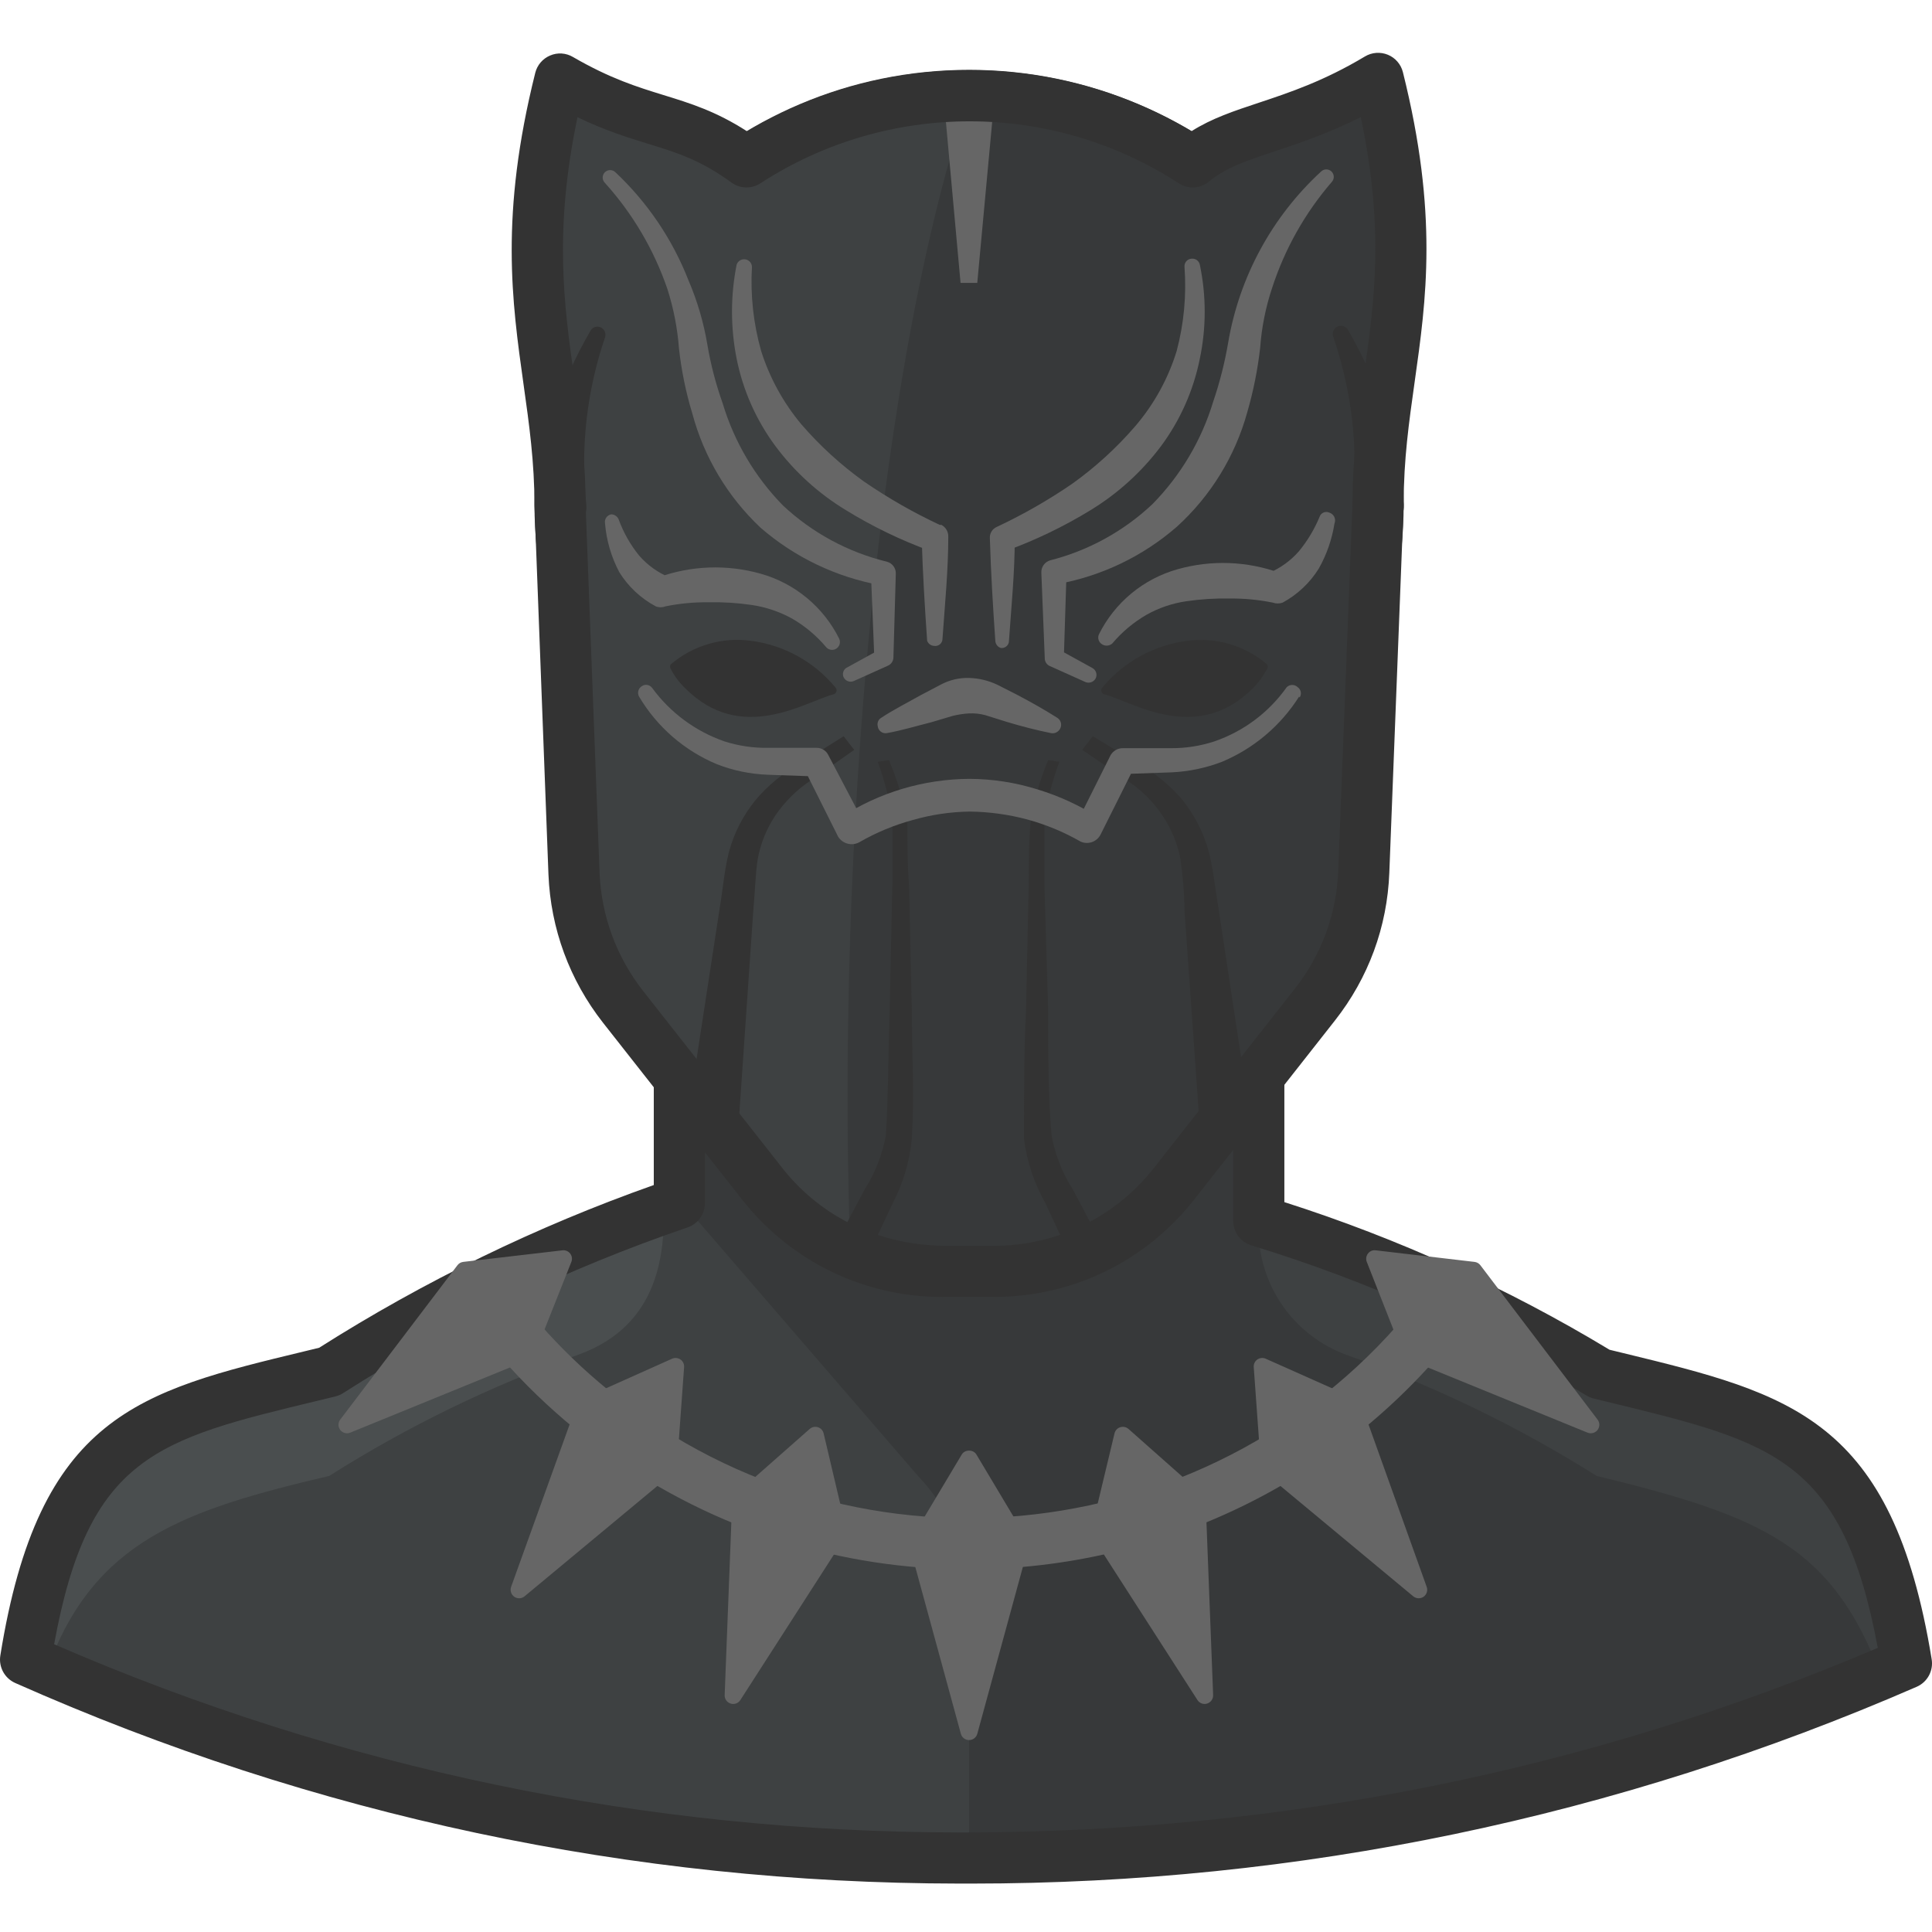 <svg height="511pt" viewBox="0 -13 511.999 511" width="511pt" xmlns="http://www.w3.org/2000/svg"><path d="m256.816 235.355c-63.504 0-115.172-51.664-115.172-115.172 0-63.504 51.668-115.172 115.172-115.172 63.5 0 115.168 51.668 115.168 115.172 0 63.508-51.668 115.172-115.168 115.172zm0-216.793c-56.035 0-101.621 45.59-101.621 101.621 0 56.035 45.586 101.625 101.621 101.625 56.031 0 101.617-45.59 101.617-101.625 0-56.031-45.586-101.621-101.617-101.621zm0 0" fill="#333"/><path d="m423.93 350.531c-28.309-17.203-58.652-30.797-90.332-40.469v-37.941h-153.566v33.242c-32.594 11.113-63.742 26.094-92.77 44.625-47.242 11.473-70.641 14.906-80.484 76.332 77.902 34.59 162.18 52.5 247.418 52.57h1.625c85.805.219 170.727-17.344 249.406-51.578-10.027-61.426-34.055-65.219-81.297-76.781zm0 0" fill="#3e4142"/><path d="m87.262 377.629c20.695-13.098 42.781-23.852 65.852-32.066 22.312-7.949 22.855-28.184 22.855-38.934-31.121 10.996-60.883 25.512-88.707 43.27-47.242 11.562-70.641 14.996-80.484 76.422 1.895.902 3.883 1.625 5.781 2.438 12.285-33.965 36.223-42.094 74.703-51.129zm0 0" fill="#4a4e4f"/><path d="m256.816 478.891c85.469.078 170.035-17.48 248.41-51.578-10.027-61.426-34.055-65.219-81.297-76.781-28.309-17.203-58.652-30.797-90.332-40.469v-37.941h-153.566v32.25l63.234 73.258c8.219 8.574 13.035 19.844 13.551 31.707zm0 0" fill="#37393a"/><path d="m423.93 350.531c-28.27-17.273-58.625-30.871-90.332-40.469-.965 15.766 8.609 30.273 23.484 35.59 23.133 8.172 45.277 18.898 66.035 31.977 44.352 10.75 62.418 18.879 75.246 52.574l6.863-2.891c-10.027-61.426-34.055-65.219-81.297-76.781zm0 0" fill="#3e4142"/><path d="m257.457 485.668c-.559 0-1.098 0-1.656 0h-1.605c-86.738-.074-170.906-17.961-250.168-53.16-2.809-1.254-4.426-4.234-3.941-7.27 10.207-63.664 36.691-70.039 80.574-80.617l3.918-.953c27.801-17.645 57.609-32.137 88.68-43.121v-28.422h13.551v33.238c0 2.902-1.844 5.48-4.586 6.414-32.062 10.93-62.789 25.707-91.312 43.922-.629.406-1.324.699-2.051.875l-5.023 1.215c-42.156 10.164-60.406 14.559-69.492 64.453 76.113 33.023 156.781 49.805 239.855 49.875h1.617c83.816-.105 164.949-16.23 241.812-48.914-9.273-50.02-27.809-54.535-70.617-64.945l-4.703-1.145c-.668-.168-1.312-.434-1.902-.793-27.797-16.887-57.668-30.277-88.789-39.785-2.852-.863-4.801-3.496-4.801-6.477v-37.93h13.551v32.945c30.145 9.625 59.102 22.77 86.176 39.125l3.672.891c44.449 10.816 71.285 17.344 81.695 81.129.5 3.062-1.137 6.07-3.988 7.305-79.516 34.605-163.777 52.145-250.465 52.145zm0 0" fill="#333"/><path d="m365.211 120.184-3.793 97.648c-.484 12.855-5.039 25.223-13.008 35.32l-37.215 47.332c-11.602 14.582-29.246 23.039-47.879 22.945h-12.645c-18.719.008-36.402-8.586-47.965-23.305l-37.219-47.332c-7.93-10.121-12.48-22.477-13.008-35.32l-4.062-97.289c0-36.133-13.551-58.715 0-112.914 22.129 13.277 31.887 9.035 49.41 21.949 35.945-23.391 82.301-23.391 118.246 0 11.02-9.031 26.555-8.582 49.137-22.129 13.551 54.379 0 76.332 0 113.094zm0 0" fill="#3e4142"/><path d="m316.074 29.402c-17.625-11.5-38.215-17.621-59.258-17.617-2.441 0 2.258 0 0 0-27.102 81.301-34.871 216.797-31.438 307.129 8.035 3.223 16.641 4.758 25.293 4.516h12.645c18.695.008 36.352-8.59 47.879-23.305l37.215-47.332c7.969-10.098 12.523-22.469 13.008-35.32l3.793-97.648c0-36.766 13.551-58.715 0-112.914-22.582 13.91-38.117 13.277-49.137 22.492zm0 0" fill="#37393a"/><path d="m224.207 163.543 9.031-4.969-1.535 2.262-.902-22.586 2.617 3.344c-11.809-2.129-22.824-7.402-31.887-15.266-8.715-8.215-14.969-18.695-18.066-30.262-1.699-5.602-2.879-11.348-3.523-17.164-.402-5.371-1.434-10.676-3.07-15.805-3.559-10.387-9.18-19.941-16.531-28.094-.797-.754-.832-2.012-.082-2.809.027-.031.055-.055.082-.082.766-.711 1.945-.711 2.711 0 8.531 8.008 15.168 17.824 19.422 28.727 2.32 5.41 3.988 11.082 4.969 16.891.895 5.316 2.254 10.547 4.062 15.625 3.055 10.195 8.543 19.496 15.988 27.102 7.75 7.254 17.242 12.387 27.551 14.902 1.461.387 2.445 1.75 2.352 3.254l-.633 22.223c-.059.906-.613 1.707-1.445 2.074l-9.035 4.066c-1.023.453-2.223.016-2.711-.992-.395-.863-.129-1.883.637-2.441zm0 0" fill="#666"/><path d="m245.703 156.316c-.633-9.031-1.172-18.066-1.445-27.098l2.168 3.25c-7.75-2.828-15.191-6.43-22.219-10.75-7.27-4.402-13.617-10.168-18.699-16.98-5.109-6.883-8.625-14.812-10.301-23.215-1.625-8.203-1.625-16.641 0-24.844.336-1.098 1.496-1.715 2.594-1.383.855.258 1.445 1.035 1.473 1.926-.438 7.523.387 15.062 2.441 22.312 2.254 7.105 5.875 13.703 10.656 19.422 4.922 5.699 10.5 10.793 16.621 15.176 6.359 4.367 13.066 8.203 20.055 11.473h.449c1.129.605 1.824 1.789 1.809 3.07 0 9.031-.906 18.066-1.535 27.098.008 1.051-.832 1.906-1.879 1.918-.098 0-.195-.008-.289-.02-.852-.02-1.602-.559-1.898-1.355zm0 0" fill="#666"/><path d="m235.586 187.934c2.23 5.281 3.867 10.797 4.879 16.441 0 5.871 0 11.199.453 16.891l.723 33.059c0 11.383.723 21.953 0 33.965-.57 5.965-2.289 11.762-5.059 17.074l-7.137 15.176-8.129-4.066 7.855-14.812c2.789-4.375 4.691-9.254 5.602-14.363.633-10.297.633-22.039.992-33.062l.723-33.512c0-5.508 0-11.289 0-16.621-.68-5.371-1.984-10.645-3.883-15.719zm0 0" fill="#333"/><path d="m280.754 188.383c-1.938 5.098-3.27 10.402-3.977 15.809v16.621l.996 33.512c0 11.023 0 22.766.902 33.062.922 5.078 2.824 9.926 5.602 14.273l7.855 14.812-8.039 4.066-7.043-15.176c-2.992-5.266-4.926-11.066-5.691-17.074 0-12.012 0-22.582.539-33.965l.723-33.512c0-5.691 0-11.02.543-16.891.914-5.492 2.461-10.855 4.609-15.992zm0 0" fill="#333"/><path d="m163.953 124.16c1.266 3.469 3.098 6.703 5.422 9.574 2.195 2.523 4.949 4.504 8.039 5.781h-2.98c8.707-3.148 18.184-3.492 27.098-.992 9.086 2.539 16.668 8.809 20.867 17.25.48 1.043.027 2.277-1.016 2.758-.828.383-1.809.18-2.418-.496-2.547-3.035-5.605-5.602-9.031-7.59-3.309-1.828-6.922-3.055-10.66-3.613-3.797-.559-7.633-.801-11.473-.723-3.852-.047-7.695.316-11.473 1.086-.812.32-1.715.32-2.527 0-3.965-2.105-7.297-5.223-9.668-9.035-2.125-4.004-3.418-8.398-3.793-12.914-.223-1.125.504-2.215 1.625-2.441.879.008 1.66.543 1.988 1.355zm0 0" fill="#666"/><path d="m263.59 11.785-4.605 49.684h-4.43l-4.516-49.684zm0 0" fill="#666"/><path d="m249.762 330.215c-20.543 0-39.738-9.184-52.695-25.301l-37.266-47.387c-8.863-11.32-13.859-24.883-14.453-39.234l-3.699-97.672c-.004-11.66-1.406-21.621-2.891-32.168-3.109-22.121-6.328-44.988 3.09-82.648.516-2.062 1.969-3.762 3.93-4.59 1.957-.848 4.199-.707 6.039.375 9.945 5.762 17.098 7.965 24.02 10.102 7.109 2.191 13.875 4.273 22.168 9.621 36.238-21.602 81.516-21.617 117.789-.066 5.336-3.383 11.246-5.344 17.863-7.539 8.055-2.68 17.176-5.715 28.07-12.246 1.844-1.105 4.094-1.262 6.078-.449 1.984.82 3.457 2.531 3.977 4.613 9.406 37.598 6.203 60.246 3.105 82.148-1.488 10.551-2.898 20.516-2.898 32.051l-3.805 97.914c-.539 14.379-5.539 27.949-14.449 39.25l-37.207 47.328c-12.898 16.449-32.277 25.891-53.176 25.891-.016 0-.023 0-.035 0h-12.645c-.305 0-.609.008-.91.008zm-96.723-312.645c-6.32 30.195-3.551 49.895-.863 68.996 1.484 10.539 3.016 21.445 3.016 33.797l3.699 97.395c.469 11.477 4.469 22.34 11.566 31.395l37.211 47.328c10.469 13.02 25.844 20.051 42.914 20.176h12.734.027c16.711 0 32.203-7.555 42.516-20.715l37.227-47.344c7.137-9.035 11.121-19.883 11.562-31.383l3.793-97.656c-.008-12.223 1.535-23.133 3.027-33.684 2.785-19.73 5.434-38.465-.848-68.348-8.715 4.391-16.312 6.91-22.695 9.035-7.324 2.434-13.102 4.352-17.504 8.035-2.285 1.914-5.551 2.113-8.047.48-33.652-21.895-77.172-21.902-110.852 0-2.352 1.527-5.41 1.457-7.68-.199-8.273-6.012-14.332-7.879-22-10.246-5.438-1.676-11.422-3.516-18.805-7.062zm0 0" fill="#333"/><path d="m278.586 180.797c-3.977-.812-7.859-1.805-11.746-2.98l-5.781-1.809c-1.383-.363-2.812-.516-4.242-.449-1.434.082-2.852.297-4.246.633l-5.781 1.715c-3.977.996-7.77 2.168-11.832 2.891-1.137.156-2.184-.645-2.34-1.781-.004-.039-.008-.074-.012-.113-.203-.844.164-1.719.906-2.168 3.43-2.262 7.043-4.066 10.566-6.055l5.332-2.801c2.305-1.211 4.891-1.805 7.496-1.715 2.566.086 5.09.699 7.406 1.805l5.332 2.711c3.613 1.898 7.133 3.887 10.566 6.055.969.617 1.289 1.887.723 2.891-.453.852-1.395 1.324-2.348 1.172zm0 0" fill="#666"/><path d="m199.004 156.316c-7.641-1.035-15.363 1.23-21.23 6.234-.27.379-.27.887 0 1.266.984 1.879 2.266 3.586 3.797 5.059 14.812 14.902 31.613 3.703 39.293 1.625.586-.133.949-.715.816-1.297-.043-.191-.137-.367-.273-.512-5.629-6.816-13.637-11.238-22.402-12.375zm0 0" fill="#333"/><path d="m263.77 156.316c-.633-9.031-1.172-18.066-1.445-27.098-.113-1.305.613-2.539 1.809-3.07 6.984-3.27 13.691-7.105 20.051-11.473 6.121-4.383 11.703-9.477 16.621-15.176 5.008-5.828 8.758-12.625 11.02-19.965 1.93-7.27 2.633-14.812 2.078-22.312-.098-1.094.707-2.059 1.801-2.16.062-.004.125-.008.188-.008 1.004-.062 1.895.637 2.078 1.625 1.715 8.191 1.715 16.652 0 24.844-1.672 8.402-5.191 16.332-10.297 23.215-5.098 6.797-11.445 12.562-18.699 16.98-7.059 4.32-14.535 7.922-22.312 10.75l2.258-3.25c0 9.031-.906 18.066-1.535 27.098.008 1.047-.832 1.906-1.879 1.918-.098 0-.195-.008-.289-.02-.832-.266-1.41-1.023-1.445-1.898zm0 0" fill="#666"/><path d="m314.625 156.316c7.613-1.012 15.293 1.254 21.141 6.234.27.379.27.887 0 1.266-.977 1.859-2.227 3.566-3.707 5.059-14.902 14.902-31.703 3.703-39.383 1.625-.586-.133-.949-.715-.816-1.297.043-.191.137-.367.273-.512 5.668-6.812 13.703-11.234 22.492-12.375zm0 0" fill="#333"/><path d="m358.438 120.184c1.551-14.945-.176-30.051-5.059-44.262-.5-1.098-.012-2.391 1.086-2.891 1.094-.5 2.391-.012 2.887 1.086 8.141 14.121 13.133 29.836 14.637 46.066.312 3.734-2.418 7.027-6.145 7.41-3.723.363-7.039-2.363-7.402-6.086 0-.02-.004-.039-.004-.059-.078-.418-.078-.848 0-1.266zm0 0" fill="#333"/><path d="m160.34 75.922c-4.852 14.219-6.551 29.324-4.969 44.262.398 3.742-2.309 7.098-6.051 7.5-3.742.398-7.098-2.312-7.496-6.055-.09-.445-.09-.906 0-1.355 1.418-16.246 6.418-31.98 14.633-46.066.516-1.027 1.766-1.441 2.789-.926.066.035.129.07.191.109.848.535 1.223 1.582.902 2.531zm0 0" fill="#333"/><path d="m287.438 167.156-9.035-4.066c-.957-.32-1.586-1.246-1.535-2.258l-.902-22.582c-.059-1.496.91-2.836 2.348-3.254 10.152-2.586 19.48-7.715 27.102-14.902 7.473-7.602 12.992-16.898 16.078-27.102 1.738-5.094 3.066-10.32 3.973-15.625 2.945-17.422 11.586-33.371 24.57-45.348.754-.797 2.012-.832 2.809-.082.031.027.055.055.082.082.711.766.711 1.945 0 2.711-7.09 8.215-12.465 17.766-15.809 28.094-1.707 5.113-2.77 10.426-3.16 15.805-.656 5.809-1.805 11.551-3.434 17.164-3.219 11.641-9.672 22.133-18.605 30.262-9.047 7.891-20.07 13.168-31.887 15.266l2.617-3.34-.723 22.852-1.445-2.258 9.035 4.969c.988.555 1.352 1.801.812 2.801-.59 1.004-1.863 1.363-2.891.812zm0 0" fill="#666"/><path d="m226.375 185.223-11.836 8.312c-3.547 2.422-6.609 5.484-9.031 9.031-2.34 3.492-3.941 7.43-4.699 11.562-.633 3.883-.723 9.035-1.172 13.641l-3.887 56.457-13.547-1.445 8.582-56.008c.812-4.785 1.082-9.031 2.348-14.359 1.348-5.055 3.75-9.762 7.043-13.824 3.277-3.926 7.262-7.203 11.746-9.664l11.652-7.316zm0 0" fill="#333"/><path d="m289.605 181.609 12.102 7.316c4.438 2.453 8.387 5.699 11.656 9.574 3.277 4.105 5.676 8.84 7.043 13.914 1.266 5.418 1.625 9.574 2.441 14.363l8.488 55.914-13.457 1.535-3.977-56.457c0-4.516-.539-9.754-1.082-13.641-.789-4.141-2.422-8.074-4.789-11.562-2.398-3.566-5.469-6.633-9.031-9.031l-12.195-8.312zm0 0" fill="#333"/><g fill="#666"><path d="m344.258 171.133c-4.879 7.703-12.004 13.727-20.418 17.25-4.305 1.656-8.852 2.602-13.457 2.801l-12.918.453 3.254-2.078-9.035 18.066c-.973 1.969-3.332 2.809-5.328 1.898-4.457-2.559-9.227-4.531-14.184-5.875-4.953-1.316-10.051-2.012-15.176-2.074-5.137.07-10.242.832-15.176 2.258-4.93 1.344-9.668 3.316-14.094 5.871-1.957 1.062-4.398.43-5.598-1.445l-9.035-18.066 3.344 2.078-12.918-.453c-4.641-.164-9.223-1.109-13.551-2.801-8.605-3.594-15.828-9.867-20.594-17.883-.555-.977-.234-2.215.723-2.801.879-.598 2.07-.398 2.711.449 4.793 6.562 11.473 11.512 19.148 14.184 3.766 1.207 7.703 1.785 11.652 1.719h12.738c1.332-.039 2.566.703 3.16 1.895l9.484 18.066-6.051-1.625c10.125-6.543 21.91-10.051 33.965-10.117 6.129.023 12.219.969 18.066 2.801 5.734 1.746 11.207 4.27 16.258 7.496l-5.961 1.535 9.031-18.066c.66-1.176 1.906-1.902 3.254-1.895h12.738c3.926.027 7.832-.582 11.559-1.809 7.734-2.664 14.43-7.688 19.152-14.363.805-.777 2.086-.777 2.891 0 .883.609 1.121 1.809.543 2.711zm0 0"/><path d="m256.816 373.113-13.551 22.672 13.551 49.594 13.547-49.594zm0 0"/><path d="m256.816 447.637c-1.02 0-1.91-.68-2.18-1.668l-13.547-49.594c-.164-.59-.078-1.227.238-1.746l13.551-22.672c.812-1.375 3.062-1.375 3.875 0l13.547 22.672c.32.52.406 1.156.238 1.746l-13.543 49.594c-.27.988-1.16 1.668-2.18 1.668zm-11.121-51.516 11.121 40.691 11.121-40.691-11.121-18.605zm0 0"/><path d="m216.074 366.879-19.781 17.434-1.988 51.492 27.824-43.27zm0 0"/><path d="m194.305 438.066c-.227 0-.457-.035-.68-.105-.973-.301-1.621-1.227-1.582-2.242l1.992-51.488c.023-.621.297-1.199.762-1.605l19.781-17.441c.602-.531 1.422-.688 2.18-.461.758.238 1.332.867 1.512 1.633l6.051 25.66c.145.602.039 1.227-.293 1.738l-27.824 43.27c-.422.66-1.145 1.043-1.898 1.043zm4.207-52.699-1.633 42.262 22.832-35.504-4.969-21.059zm0 0"/><path d="m179.039 348.633-24.027 10.75-17.434 48.418 39.562-32.883zm0 0"/><path d="m137.578 410.059c-.453 0-.906-.133-1.297-.406-.836-.594-1.172-1.66-.832-2.621l17.438-48.414c.207-.57.645-1.039 1.203-1.297l24.027-10.75c.727-.32 1.566-.23 2.219.211.648.457 1.012 1.227.957 2.012l-1.898 26.289c-.043.617-.34 1.18-.812 1.578l-39.562 32.875c-.414.348-.93.523-1.441.523zm19.234-49.004-14.301 39.703 32.445-26.957 1.559-21.559zm0 0"/><path d="m149.32 320.09-26.285 3.07-31.074 40.918 47.602-19.418zm0 0"/><path d="m91.961 366.336c-.688 0-1.355-.316-1.789-.879-.625-.812-.625-1.934-.012-2.746l31.074-40.922c.371-.484.926-.805 1.539-.875l26.285-3.066c.734-.109 1.57.234 2.051.863.484.633.598 1.473.309 2.203l-9.754 24.566c-.227.574-.68 1.035-1.246 1.262l-47.605 19.426c-.273.117-.562.168-.852.168zm32.293-41.043-25.5 33.574 39.07-15.941 8-20.156zm0 0"/><path d="m297.555 366.879 19.691 17.434 1.988 51.492-27.824-43.27zm0 0"/><path d="m319.23 438.066c-.746 0-1.473-.383-1.895-1.043l-27.824-43.27c-.332-.512-.438-1.145-.297-1.746l6.148-25.66c.184-.77.758-1.383 1.516-1.621.758-.23 1.578-.062 2.18.457l19.688 17.441c.461.414.734.988.758 1.605l1.988 51.488c.035 1.016-.609 1.941-1.582 2.242-.227.07-.449.105-.68.105zm-25.402-45.941 22.828 35.504-1.633-42.262-16.141-14.309zm0 0"/><path d="m334.5 348.633 24.117 10.75 17.344 48.418-39.562-32.883zm0 0"/><path d="m375.965 410.059c-.512 0-1.023-.176-1.449-.523l-39.562-32.875c-.469-.398-.758-.961-.805-1.578l-1.895-26.289c-.062-.785.301-1.555.953-2.012.652-.441 1.5-.531 2.215-.211l24.117 10.75c.562.258.996.727 1.207 1.309l17.344 48.41c.344.953 0 2.031-.828 2.613-.391.273-.848.406-1.297.406zm-37.387-36.258 32.473 26.977-14.23-39.723-19.797-8.824zm0 0"/><path d="m364.309 320.09 26.195 3.07 31.074 40.918-47.602-19.418zm0 0"/><path d="m421.578 366.336c-.289 0-.574-.051-.855-.164l-47.602-19.426c-.562-.23-1.023-.688-1.242-1.262l-9.668-24.566c-.293-.742-.176-1.578.309-2.207.484-.645 1.262-.969 2.055-.863l26.199 3.07c.609.07 1.164.387 1.535.875l31.07 40.922c.617.812.609 1.93-.012 2.742-.43.562-1.102.879-1.789.879zm-45.855-23.41 39.062 15.941-25.492-33.574-21.5-2.523zm0 0"/><path d="m256.594 402.383c-33.281 0-66.848-10.012-95.895-30.84-14.883-10.664-27.801-23.652-38.406-38.594l11.055-7.836c9.73 13.711 21.586 25.629 35.246 35.418 67.828 48.645 162.602 33.027 211.258-34.816l11.012 7.902c-32.164 44.859-82.871 68.766-134.27 68.766zm0 0"/><path d="m353.648 125.242c-.66 4.191-2.066 8.23-4.152 11.926-2.355 3.789-5.656 6.902-9.578 9.031-.844.305-1.77.305-2.617 0-3.773-.766-7.621-1.129-11.473-1.082-3.84-.078-7.676.164-11.473.723-3.715.543-7.297 1.77-10.57 3.613-3.422 1.992-6.477 4.559-9.031 7.586-.852.75-2.129.75-2.98 0-.703-.602-.926-1.598-.543-2.438 4.203-8.445 11.785-14.715 20.867-17.254 8.914-2.508 18.391-2.16 27.098.992h-2.891c3.051-1.305 5.77-3.281 7.949-5.781 2.238-2.73 4.066-5.773 5.422-9.031.301-1.004 1.359-1.574 2.359-1.273.09.023.176.059.258.098 1.145.359 1.777 1.574 1.418 2.719-.016.059-.039.117-.062.172zm0 0"/></g></svg>
